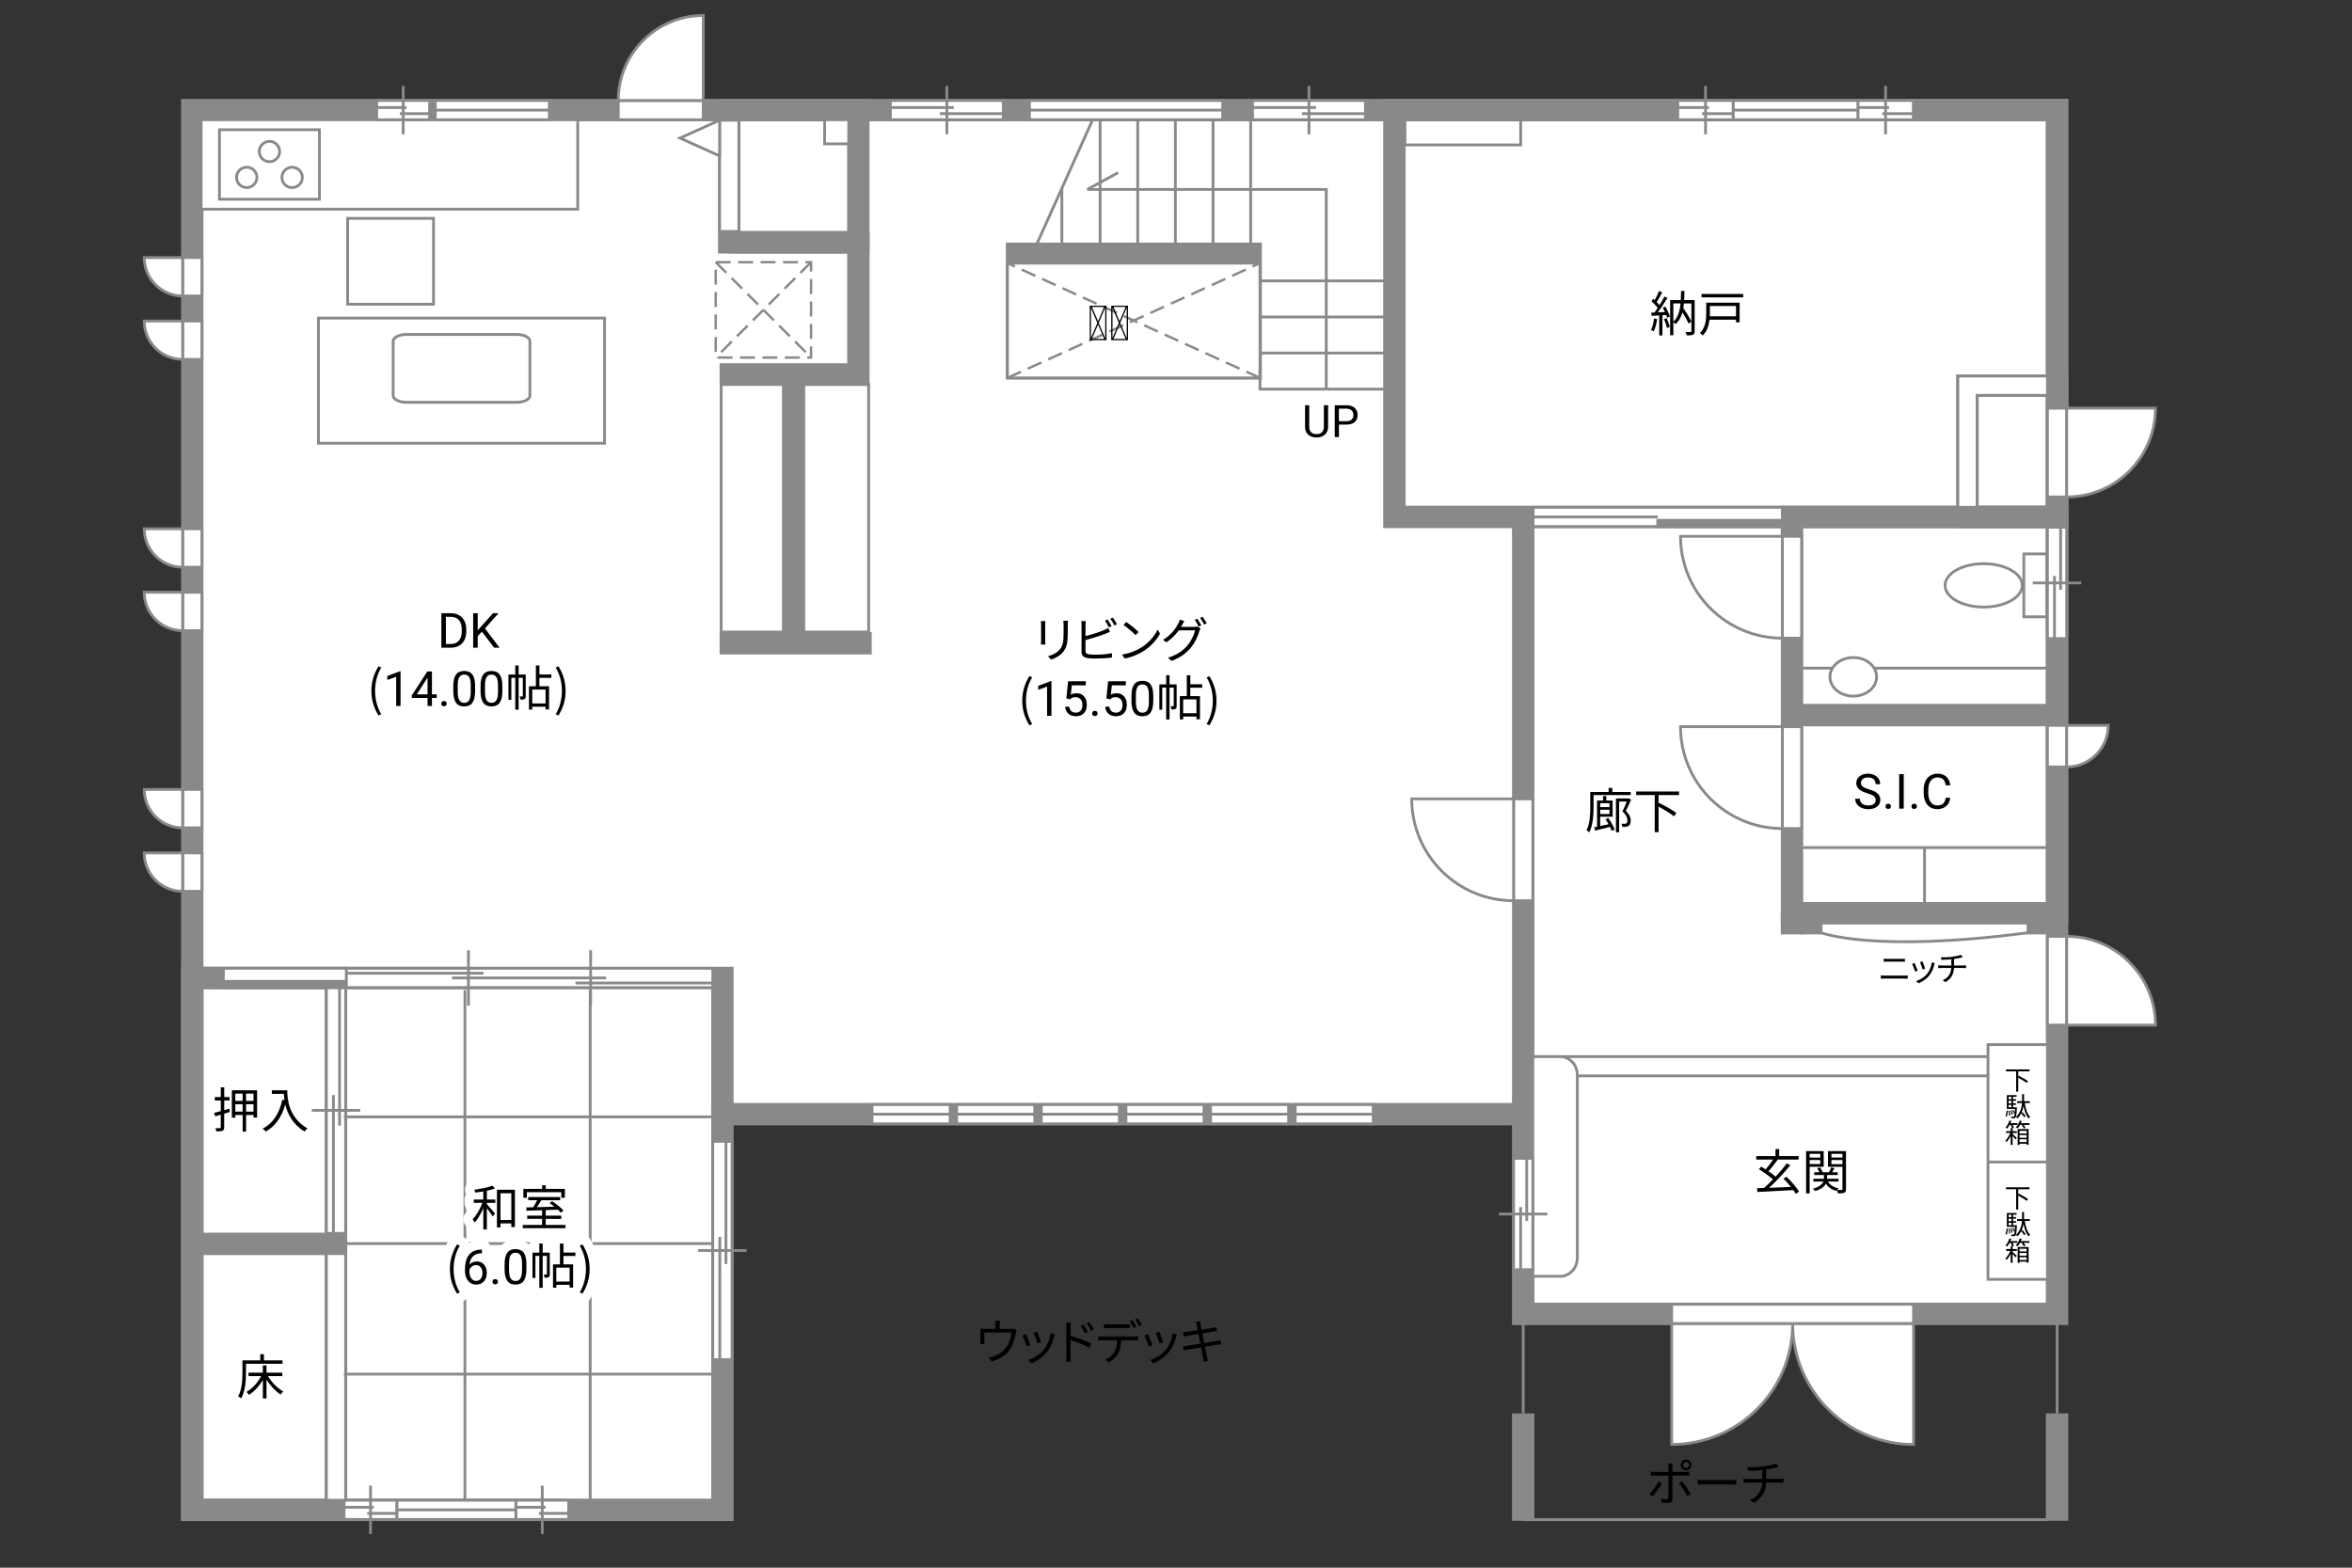 <?xml version="1.0" encoding="UTF-8"?><svg id="Campus" xmlns="http://www.w3.org/2000/svg" viewBox="0 0 630 420"><rect x="0" y="0" width="630" height="420" fill="#333333" stroke="none"/><defs><style>.cls-1,.cls-2{stroke-dasharray:0 0 4.01 2;stroke-width:.65px;}.cls-1,.cls-2,.cls-3,.cls-4,.cls-5,.cls-6,.cls-7,.cls-8,.cls-9,.cls-10{stroke:#898989;}.cls-1,.cls-11,.cls-9,.cls-10{fill:none;}.cls-2,.cls-3,.cls-5,.cls-6,.cls-7,.cls-8{fill:#fff;}.cls-3,.cls-4,.cls-7,.cls-8,.cls-10{stroke-width:.75px;}.cls-4{fill:#898989;}.cls-5{stroke-width:.77px;}.cls-6,.cls-9{stroke-width:6px;}.cls-7{stroke-dasharray:0 0 0 .81 0 0;}.cls-11{stroke:#fff;stroke-linejoin:round;stroke-width:5px;}.cls-8{opacity:0;}</style></defs><polygon class="cls-6" points="51.5 29.5 51.5 404.5 193.5 404.5 193.5 298.5 408 298.5 408 352 551 352 551 29.5 51.5 29.5"/><g><rect class="cls-3" x="542.1" y="148.4" width="6.17" height="16.85"/><path class="cls-3" d="M531.34,151.02c5.71,0,10.34,2.6,10.34,5.81s-4.63,5.81-10.34,5.81-10.34-2.6-10.34-5.81,4.63-5.81,10.34-5.81Z"/></g><line class="cls-9" x1="408" y1="378.67" x2="408" y2="407.43"/><line class="cls-9" x1="551" y1="378.67" x2="551" y2="407.43"/><line class="cls-9" x1="480" y1="244.67" x2="480" y2="250.33"/><line class="cls-9" x1="485.16" y1="244.67" x2="485.16" y2="250.33"/><line class="cls-9" x1="545.84" y1="244.67" x2="545.84" y2="250.33"/><rect class="cls-3" x="376.33" y="32.08" width="31" height="6.75"/><rect class="cls-3" x="193.17" y="103" width="16.67" height="66.33"/><rect class="cls-5" x="215.21" y="103" width="17.46" height="66.33"/><g><rect class="cls-2" x="191.71" y="70.25" width="25.54" height="25.54"/><line class="cls-2" x1="217.25" y1="70.25" x2="191.71" y2="95.79"/><line class="cls-2" x1="191.71" y1="70.25" x2="217.25" y2="95.79"/></g><rect class="cls-9" x="373.5" y="29.5" width="177.5" height="109"/><rect class="cls-9" x="480" y="138.5" width="71" height="106.17"/><rect class="cls-9" x="527" y="103.33" width="24" height="35.17"/><rect class="cls-9" x="51.5" y="262" width="38.5" height="142.5"/><line class="cls-9" x1="51.5" y1="333.25" x2="90" y2="333.25"/><line class="cls-9" x1="408" y1="298.5" x2="408" y2="138.5"/><line class="cls-9" x1="212.62" y1="100.33" x2="212.62" y2="172.33"/><line class="cls-9" x1="192.75" y1="172.33" x2="233.5" y2="172.33"/><rect class="cls-9" x="272.42" y="68" width="62.58" height="30.67"/><rect class="cls-9" x="195.33" y="29.5" width="34.58" height="35.42"/><polyline class="cls-9" points="192.75 100.33 229.92 100.33 229.92 64.92 195.33 64.92"/><polyline class="cls-9" points="193.5 298.5 193.5 262 51.5 262"/><line class="cls-9" x1="551" y1="191.58" x2="480" y2="191.58"/><g><rect class="cls-3" x="87.42" y="264.5" width="5.16" height="65.94"/><line class="cls-3" x1="83.51" y1="297.47" x2="96.48" y2="297.47"/><line class="cls-3" x1="89.31" y1="293.39" x2="89.31" y2="330.44"/><line class="cls-3" x1="90.95" y1="264.5" x2="90.95" y2="301.56"/><rect class="cls-8" x="87.42" y="269.42" width="5.16" height="56.11"/></g><g><rect class="cls-3" x="92.16" y="401.92" width="14.17" height="5.16"/><line class="cls-3" x1="99.25" y1="398.01" x2="99.25" y2="410.98"/><line class="cls-3" x1="100.13" y1="403.81" x2="92.16" y2="403.81"/><line class="cls-3" x1="106.34" y1="405.45" x2="98.37" y2="405.45"/><rect class="cls-8" x="93.22" y="401.92" width="12.06" height="5.16"/></g><g><rect class="cls-3" x="138.16" y="401.92" width="14.17" height="5.16"/><line class="cls-3" x1="145.25" y1="398.01" x2="145.25" y2="410.98"/><line class="cls-3" x1="146.13" y1="403.81" x2="138.16" y2="403.81"/><line class="cls-3" x1="152.34" y1="405.45" x2="144.37" y2="405.45"/><rect class="cls-8" x="139.22" y="401.92" width="12.06" height="5.16"/></g><g><g><rect class="cls-3" x="59.83" y="259.42" width="65.65" height="5.16"/><rect class="cls-4" x="59.83" y="262.91" width="32.83" height="1.67"/><line class="cls-7" x1="59.83" y1="261.17" x2="92.66" y2="261.17"/><line class="cls-3" x1="92.66" y1="262" x2="125.48" y2="262"/><rect class="cls-8" x="92.66" y="259.42" width="32.82" height="5.16"/><rect class="cls-8" x="59.83" y="259.42" width="65.65" height="5.16"/></g><g><g><rect class="cls-3" x="92.77" y="259.42" width="98.15" height="5.16"/><line class="cls-3" x1="154.15" y1="263.36" x2="190.92" y2="263.36"/><line class="cls-3" x1="92.77" y1="260.74" x2="129.54" y2="260.74"/><line class="cls-3" x1="121.09" y1="262" x2="162.34" y2="262"/><rect class="cls-8" x="92.77" y="259.42" width="98.15" height="5.16"/></g><g><line class="cls-3" x1="158.2" y1="269.42" x2="158.2" y2="254.58"/><line class="cls-3" x1="125.48" y1="269.42" x2="125.48" y2="254.58"/></g></g></g><rect class="cls-3" x="53.87" y="32.08" width="100.88" height="23.96"/><rect class="cls-3" x="85.3" y="85.21" width="76.63" height="33.54"/><path class="cls-3" d="M141.94,106c0,.99-1.61,1.78-3.59,1.78h-29.44c-1.98,0-3.6-.79-3.6-1.78v-14.61c0-.99,1.62-1.79,3.6-1.79h29.44c1.98,0,3.59,.8,3.59,1.79v14.61Z"/><g><rect class="cls-3" x="58.78" y="34.76" width="26.79" height="18.61"/><g><g><path class="cls-3" d="M75.52,47.53c0-1.51,1.22-2.73,2.73-2.73s2.74,1.22,2.74,2.73-1.22,2.73-2.74,2.73-2.73-1.22-2.73-2.73Z"/><path class="cls-3" d="M63.36,47.53c0-1.51,1.23-2.73,2.73-2.73s2.73,1.22,2.73,2.73-1.22,2.73-2.73,2.73-2.73-1.22-2.73-2.73Z"/></g><path class="cls-3" d="M69.45,40.59c0-1.5,1.23-2.72,2.73-2.72s2.73,1.22,2.73,2.72-1.23,2.73-2.73,2.73-2.73-1.22-2.73-2.73Z"/></g></g><g><rect class="cls-3" x="405.42" y="214.03" width="5.16" height="27.28"/><path class="cls-3" d="M405.42,241.31v-27.28h-27.28c0,15.06,12.21,27.28,27.28,27.28Z"/></g><g><rect class="cls-3" x="477.42" y="194.69" width="5.16" height="27.28"/><path class="cls-3" d="M477.42,221.97v-27.28h-27.28c0,15.06,12.21,27.28,27.28,27.28Z"/></g><g><rect class="cls-3" x="477.42" y="143.69" width="5.16" height="27.28"/><path class="cls-3" d="M477.42,170.97v-27.28h-27.28c0,15.06,12.21,27.28,27.28,27.28Z"/></g><g><rect class="cls-3" x="548.42" y="109.36" width="5.16" height="23.78"/><path class="cls-3" d="M553.58,133.14v-23.78h23.78c0,13.13-10.65,23.78-23.78,23.78Z"/></g><g><rect class="cls-3" x="548.42" y="250.86" width="5.16" height="23.78"/><path class="cls-3" d="M553.58,250.86v23.78h23.78c0-13.13-10.65-23.78-23.78-23.78Z"/></g><g><rect class="cls-3" x="548.42" y="194.33" width="5.16" height="11.14"/><path class="cls-3" d="M553.58,205.47v-11.14h11.14c0,6.15-4.99,11.14-11.14,11.14Z"/></g><polygon class="cls-3" points="548.42 100.75 524.42 100.75 524.42 135.91 529.58 135.91 529.58 105.91 548.42 105.91 548.42 100.75"/><g><rect class="cls-3" x="48.92" y="228.5" width="5.16" height="10.29"/><path class="cls-3" d="M48.92,238.79v-10.29h-10.29c0,5.68,4.61,10.29,10.29,10.29Z"/></g><g><rect class="cls-3" x="48.92" y="211.5" width="5.16" height="10.29"/><path class="cls-3" d="M48.92,221.79v-10.29h-10.29c0,5.68,4.61,10.29,10.29,10.29Z"/></g><g><rect class="cls-3" x="48.92" y="158.67" width="5.16" height="10.29"/><path class="cls-3" d="M48.92,168.96v-10.29h-10.29c0,5.68,4.61,10.29,10.29,10.29Z"/></g><g><rect class="cls-3" x="48.92" y="141.67" width="5.16" height="10.29"/><path class="cls-3" d="M48.92,151.96v-10.29h-10.29c0,5.68,4.61,10.29,10.29,10.29Z"/></g><g><rect class="cls-3" x="48.92" y="86" width="5.16" height="10.29"/><path class="cls-3" d="M48.92,96.29v-10.29h-10.29c0,5.68,4.61,10.29,10.29,10.29Z"/></g><g><rect class="cls-3" x="48.92" y="69" width="5.16" height="10.29"/><path class="cls-3" d="M48.92,79.29v-10.29h-10.29c0,5.68,4.61,10.29,10.29,10.29Z"/></g><g><rect class="cls-3" x="165.6" y="26.92" width="22.77" height="5.16"/><path class="cls-3" d="M165.6,26.92h22.77V4.15c-12.57,0-22.77,10.2-22.77,22.77Z"/></g><rect class="cls-3" x="87.42" y="335.86" width="5.16" height="66.06"/><g><g><path class="cls-3" d="M480.17,354.58h32.39v32.4c-17.89,0-32.39-14.51-32.39-32.4Z"/><path class="cls-3" d="M480.17,354.58h-32.4v32.4c17.89,0,32.4-14.51,32.4-32.4Z"/></g><rect class="cls-3" x="447.77" y="349.42" width="64.79" height="5.16"/></g><rect class="cls-3" x="410.58" y="283.08" width="137.84" height="5.16"/><g><rect class="cls-3" x="106.34" y="401.92" width="31.83" height="5.16"/><line class="cls-10" x1="106.34" y1="404.5" x2="138.16" y2="404.5"/></g><g><rect class="cls-3" x="449.41" y="26.92" width="14.86" height="5.16"/><line class="cls-3" x1="456.84" y1="23.01" x2="456.84" y2="35.98"/><line class="cls-3" x1="457.76" y1="28.81" x2="449.41" y2="28.81"/><line class="cls-3" x1="464.27" y1="30.45" x2="455.92" y2="30.45"/><rect class="cls-8" x="450.52" y="26.92" width="12.64" height="5.16"/></g><g><rect class="cls-3" x="100.91" y="26.92" width="14.17" height="5.16"/><line class="cls-3" x1="108" y1="23.01" x2="108" y2="35.98"/><line class="cls-3" x1="108.88" y1="28.81" x2="100.91" y2="28.81"/><line class="cls-3" x1="115.09" y1="30.45" x2="107.12" y2="30.45"/><rect class="cls-8" x="101.97" y="26.92" width="12.06" height="5.16"/></g><g><rect class="cls-3" x="238.5" y="26.92" width="30.24" height="5.16"/><line class="cls-3" x1="253.62" y1="23.01" x2="253.62" y2="35.98"/><line class="cls-3" x1="255.5" y1="28.81" x2="238.5" y2="28.81"/><line class="cls-3" x1="268.74" y1="30.45" x2="251.75" y2="30.45"/><rect class="cls-8" x="240.75" y="26.92" width="25.73" height="5.16"/></g><g><rect class="cls-3" x="335.5" y="26.92" width="30.24" height="5.16"/><line class="cls-3" x1="350.62" y1="23.01" x2="350.62" y2="35.98"/><line class="cls-3" x1="352.5" y1="28.81" x2="335.5" y2="28.81"/><line class="cls-3" x1="365.74" y1="30.45" x2="348.75" y2="30.45"/><rect class="cls-8" x="337.75" y="26.92" width="25.73" height="5.16"/></g><g><rect class="cls-3" x="497.64" y="26.92" width="14.86" height="5.16"/><line class="cls-3" x1="505.07" y1="23.01" x2="505.07" y2="35.98"/><line class="cls-3" x1="505.99" y1="28.81" x2="497.64" y2="28.81"/><line class="cls-3" x1="512.5" y1="30.45" x2="504.15" y2="30.45"/><rect class="cls-8" x="498.75" y="26.92" width="12.64" height="5.16"/></g><g><rect class="cls-3" x="464.27" y="26.92" width="33.37" height="5.16"/><line class="cls-10" x1="464.27" y1="29.5" x2="497.64" y2="29.5"/></g><g><rect class="cls-3" x="116.59" y="26.92" width="30.54" height="5.16"/><line class="cls-10" x1="116.59" y1="29.5" x2="147.12" y2="29.5"/></g><g><rect class="cls-3" x="275.75" y="26.92" width="51.75" height="5.16"/><line class="cls-10" x1="275.75" y1="29.5" x2="327.5" y2="29.5"/></g><g><rect class="cls-3" x="233.59" y="295.92" width="20.91" height="5.16"/><line class="cls-10" x1="233.59" y1="298.5" x2="254.5" y2="298.5"/></g><g><rect class="cls-3" x="256.25" y="295.92" width="20.91" height="5.16"/><line class="cls-10" x1="256.25" y1="298.5" x2="277.17" y2="298.5"/></g><g><rect class="cls-3" x="278.92" y="295.92" width="20.91" height="5.16"/><line class="cls-10" x1="278.92" y1="298.5" x2="299.83" y2="298.5"/></g><g><rect class="cls-3" x="301.59" y="295.92" width="20.91" height="5.16"/><line class="cls-10" x1="301.59" y1="298.5" x2="322.5" y2="298.5"/></g><g><rect class="cls-3" x="324.25" y="295.92" width="20.91" height="5.16"/><line class="cls-10" x1="324.25" y1="298.5" x2="345.16" y2="298.5"/></g><g><rect class="cls-3" x="346.92" y="295.92" width="20.91" height="5.16"/><line class="cls-10" x1="346.92" y1="298.5" x2="367.83" y2="298.5"/></g><rect class="cls-3" x="93.12" y="58.5" width="23" height="23"/><g><rect class="cls-3" x="192.75" y="32.2" width="5.16" height="29.8"/><polygon class="cls-3" points="192.75 32.2 182.14 36.99 192.75 41.77 192.75 32.2"/></g><rect class="cls-3" x="220.88" y="32.08" width="6.46" height="6.46"/><line class="cls-10" x1="277.67" y1="65.5" x2="292.67" y2="32.08"/><line class="cls-10" x1="294.67" y1="32.08" x2="294.67" y2="65.83"/><line class="cls-10" x1="304.75" y1="32.08" x2="304.75" y2="65.83"/><line class="cls-10" x1="314.83" y1="32.08" x2="314.83" y2="65.83"/><line class="cls-10" x1="324.92" y1="32.08" x2="324.92" y2="65.83"/><line class="cls-10" x1="335" y1="32.08" x2="335" y2="65.83"/><line class="cls-10" x1="284.43" y1="50.43" x2="284.43" y2="65.5"/><rect class="cls-3" x="269.84" y="70.5" width="67.66" height="30.75"/><line class="cls-1" x1="269.84" y1="101.25" x2="337.5" y2="70.5"/><line class="cls-1" x1="337.5" y1="101.25" x2="269.84" y2="70.5"/><line class="cls-10" x1="337.5" y1="75.25" x2="370.88" y2="75.25"/><line class="cls-10" x1="337.5" y1="84.92" x2="370.88" y2="84.92"/><line class="cls-10" x1="337.5" y1="94.58" x2="370.88" y2="94.58"/><polyline class="cls-10" points="370.88 104.25 337.5 104.25 337.5 99"/><polyline class="cls-10" points="355.25 104.25 355.25 50.75 291.25 50.75 299.5 46.25"/><line class="cls-10" x1="548.17" y1="179" x2="482" y2="179"/><ellipse class="cls-3" cx="496.42" cy="181.33" rx="6.25" ry="5.17"/><g><rect class="cls-3" x="410.66" y="135.91" width="66.76" height="5.16"/><rect class="cls-4" x="444.04" y="139.4" width="33.38" height="1.67"/><line class="cls-7" x1="477.42" y1="137.66" x2="444.04" y2="137.66"/><line class="cls-3" x1="444.04" y1="138.5" x2="410.66" y2="138.5"/><rect class="cls-8" x="410.66" y="135.91" width="33.38" height="5.16"/><rect class="cls-8" x="410.66" y="135.91" width="66.76" height="5.16"/></g><line class="cls-10" x1="515.5" y1="227.08" x2="515.5" y2="242.17"/><line class="cls-10" x1="548.42" y1="227.08" x2="482.58" y2="227.08"/><path class="cls-10" d="M487.67,249.83s13.89,5.56,55.74,.03"/><path class="cls-3" d="M410.58,341.93h7.92s4-.58,4-5.16v-48.52c0-4.58-4-5.16-4-5.16h-7.92v58.85Z"/><g><rect class="cls-3" x="405.42" y="310.33" width="5.16" height="29.83"/><line class="cls-3" x1="401.51" y1="325.25" x2="414.48" y2="325.25"/><line class="cls-3" x1="407.31" y1="323.4" x2="407.31" y2="340.17"/><line class="cls-3" x1="408.95" y1="310.33" x2="408.95" y2="327.1"/><rect class="cls-8" x="405.42" y="312.56" width="5.16" height="25.38"/></g><g><rect class="cls-3" x="548.42" y="141.25" width="5.16" height="29.83"/><line class="cls-3" x1="544.51" y1="156.17" x2="557.48" y2="156.17"/><line class="cls-3" x1="550.31" y1="154.32" x2="550.31" y2="171.08"/><line class="cls-3" x1="551.95" y1="141.25" x2="551.95" y2="158.02"/><rect class="cls-8" x="548.42" y="143.48" width="5.16" height="25.38"/></g><g><line class="cls-10" x1="124.53" y1="265.27" x2="124.53" y2="402.09"/><line class="cls-10" x1="158.09" y1="265.27" x2="158.09" y2="402.09"/><line class="cls-10" x1="191.49" y1="333.17" x2="92.11" y2="333.17"/><line class="cls-10" x1="191.49" y1="299.22" x2="92.11" y2="299.22"/><line class="cls-10" x1="191.49" y1="368.14" x2="92.11" y2="368.14"/></g><g><path d="M355.74,108.57v5.8c0,.8-.26,1.46-.76,1.97s-1.18,.8-2.04,.86h-.3c-.93,.01-1.68-.24-2.23-.74s-.84-1.2-.84-2.08v-5.81h1.11v5.78c0,.62,.17,1.1,.51,1.44s.82,.51,1.45,.51,1.12-.17,1.46-.51,.51-.82,.51-1.44v-5.78h1.13Z"/><path d="M358.64,113.76v3.34h-1.12v-8.53h3.15c.93,0,1.67,.24,2.19,.71s.79,1.11,.79,1.89c0,.83-.26,1.47-.78,1.91s-1.26,.67-2.22,.67h-2.01Zm0-.92h2.02c.6,0,1.06-.14,1.38-.43,.32-.28,.48-.69,.48-1.23s-.16-.92-.48-1.22-.76-.46-1.32-.48h-2.09v3.35Z"/></g><g><path d="M61.56,297.91c-.51,.16-1.01,.31-1.51,.46v3.64c0,.52-.12,.77-.44,.92-.33,.16-.82,.18-1.64,.18-.04-.25-.17-.64-.29-.87,.55,.01,1.05,0,1.2,0,.18-.01,.25-.06,.25-.23v-3.37l-1.48,.44-.27-.94c.49-.12,1.09-.29,1.76-.47v-2.85h-1.6v-.91h1.6v-2.6h.92v2.6h1.42v.91h-1.42v2.6c.46-.13,.92-.26,1.38-.4l.13,.88Zm7.31-5.81v7.31h-.96v-.69h-1.99v4.46h-.92v-4.46h-1.96v.73h-.94v-7.35h6.77Zm-5.84,.9v1.94h1.96v-1.94h-1.96Zm1.96,4.82v-1.99h-1.96v1.99h1.96Zm2.91-4.82h-1.99v1.94h1.99v-1.94Zm0,4.82v-1.99h-1.99v1.99h1.99Z"/><path d="M76.95,292.1c0,2.3,.3,7.2,5.4,10.23-.22,.16-.61,.57-.78,.81-3.2-1.94-4.58-4.78-5.16-7.24-.96,3.37-2.6,5.73-5.19,7.25-.18-.2-.61-.6-.87-.77,2.87-1.5,4.47-4.11,5.27-7.75l.57,.09c-.09-.6-.14-1.17-.17-1.66h-3.2v-.96h4.13Z"/></g><path d="M65.89,365.38v2.43c0,1.98-.18,4.89-1.29,6.85-.17-.17-.58-.44-.82-.55,1.05-1.86,1.16-4.46,1.16-6.31v-3.35h4.77v-1.66h.99v1.66h4.97v.92h-9.78Zm5.89,3.29c.96,1.66,2.59,3.3,4.1,4.13-.23,.2-.56,.55-.71,.82-1.34-.87-2.76-2.37-3.78-3.98v5.01h-.98v-4.97c-.96,1.66-2.34,3.15-3.71,4.02-.16-.25-.47-.6-.69-.78,1.52-.86,3.06-2.52,3.95-4.25h-3.39v-.92h3.83v-1.95h.98v1.95h4.24v.92h-3.84Z"/><g><path d="M481,319.81c-.17-.29-.38-.62-.64-.97-3.5,.2-7.19,.38-9.63,.51l-.1-1.01c.56-.01,1.2-.04,1.88-.07,.74-.65,1.57-1.44,2.39-2.29-.96-.87-2.52-1.98-3.77-2.74l.6-.69c.38,.22,.79,.47,1.21,.73,.68-.75,1.44-1.77,1.98-2.61h-4.49v-.95h5.15v-1.88h.99v1.88h5.2v.95h-5.79l.16,.07c-.73,1.03-1.66,2.21-2.47,3.04,.73,.49,1.43,1,1.94,1.46,1.12-1.2,2.18-2.46,2.99-3.56l.95,.49c-1.62,2-3.83,4.36-5.71,6.07,1.79-.08,3.85-.17,5.86-.26-.62-.78-1.34-1.57-2-2.22l.83-.49c1.3,1.22,2.7,2.89,3.37,3.99l-.9,.57Z"/><path d="M484.73,312.58v7.14h-.95v-11.32h4.71v4.19h-3.76Zm0-3.46v1h2.85v-1h-2.85Zm2.85,2.74v-1.08h-2.85v1.08h2.85Zm6.88,6.7c0,.52-.1,.81-.46,.98-.32,.16-.88,.17-1.7,.17-.03-.23-.14-.61-.26-.86-.05,.08-.1,.16-.13,.22-1.27-.34-2.22-1.01-2.82-1.95-.38,.73-1.2,1.46-2.92,1.99-.12-.18-.38-.48-.57-.65,1.83-.51,2.55-1.25,2.81-1.92h-2.69v-.74h2.83v-1.01h-2.61v-.73h1.39c-.13-.34-.35-.75-.58-1.05l.75-.25c.31,.4,.61,.94,.7,1.3h1.69c.22-.4,.49-.94,.62-1.33l.87,.29c-.22,.35-.46,.73-.66,1.04h1.53v.73h-2.85v1.01h3.07v.74h-2.86c.55,.92,1.52,1.56,2.85,1.82-.12,.1-.26,.27-.38,.43,.55,.03,1.05,.03,1.21,.01,.17,0,.22-.07,.22-.25v-5.95h-3.87v-4.2h4.82v10.17Zm-3.9-9.44v1h2.95v-1h-2.95Zm2.95,2.77v-1.11h-2.95v1.11h2.95Z"/></g><g><path d="M267.77,354.81v1.21h2.91c.48,0,.73-.04,.9-.1l.7,.44c-.06,.2-.14,.53-.19,.78-.17,1.04-.55,2.67-1.27,3.91-.97,1.7-2.77,3.03-5.15,3.68l-.85-.98c.44-.06,.94-.21,1.35-.36,1.3-.42,2.73-1.39,3.52-2.61,.7-1.11,1.12-2.68,1.23-3.8h-7.27v2.33c0,.23,.01,.57,.05,.78h-1.13c.03-.23,.04-.58,.04-.83v-2.29c0-.27,0-.71-.04-1,.38,.04,.75,.05,1.21,.05h2.87v-1.21c0-.27-.01-.57-.06-.97h1.25c-.06,.4-.08,.7-.08,.97Z"/><path d="M275.99,360.35l-.99,.36c-.19-.68-.9-2.47-1.16-2.92l.96-.38c.26,.56,.94,2.26,1.18,2.94Zm6.34-2.21c-.35,1.43-.91,2.82-1.85,3.99-1.2,1.53-2.78,2.54-4.24,3.09l-.86-.87c1.51-.44,3.16-1.43,4.23-2.77,.92-1.13,1.6-2.78,1.79-4.45l1.12,.35c-.09,.27-.14,.48-.19,.65Zm-3.48,1.43l-.96,.34c-.14-.58-.74-2.24-1.01-2.82l.95-.33c.22,.52,.86,2.24,1.03,2.81Z"/><path d="M285.64,355.71c0-.36-.03-.95-.1-1.35h1.29c-.05,.4-.09,.96-.09,1.35v2.12c1.72,.53,4.17,1.46,5.55,2.14l-.46,1.11c-1.4-.77-3.65-1.62-5.1-2.08v4.28c0,.42,.04,1.12,.08,1.53h-1.25c.05-.42,.08-1.05,.08-1.53v-7.57Zm5.75,1.14l-.74,.34c-.33-.68-.73-1.39-1.16-1.98l.72-.33c.32,.48,.88,1.35,1.18,1.96Zm1.61-.69l-.73,.36c-.35-.69-.77-1.38-1.21-1.95l.71-.34c.34,.46,.91,1.33,1.22,1.92Z"/><path d="M295.32,358.08h8.52c.27,0,.7-.01,1.01-.07v1.08c-.29-.01-.7-.03-1.01-.03h-3.54c-.04,1.4-.25,2.59-.77,3.56-.47,.86-1.46,1.79-2.56,2.37l-.96-.71c1.01-.42,1.95-1.17,2.46-1.99,.57-.9,.71-1.99,.75-3.22h-3.9c-.39,0-.77,0-1.12,.03v-1.08c.35,.04,.71,.07,1.12,.07Zm1.6-3.25h4.5c.38,0,.83-.03,1.21-.08v1.08c-.38-.03-.83-.04-1.21-.04h-4.49c-.43,0-.86,.01-1.2,.04v-1.08c.38,.04,.77,.08,1.18,.08Zm7.45,.65l-.7,.31c-.26-.53-.7-1.31-1.05-1.81l.69-.29c.33,.46,.81,1.25,1.07,1.78Zm1.46-.53l-.7,.31c-.29-.57-.7-1.3-1.08-1.79l.69-.29c.34,.47,.85,1.29,1.09,1.77Z"/><path d="M308.68,360.35l-.99,.36c-.19-.68-.9-2.47-1.16-2.92l.96-.38c.26,.56,.94,2.26,1.18,2.94Zm6.34-2.21c-.35,1.43-.91,2.82-1.85,3.99-1.2,1.53-2.78,2.54-4.24,3.09l-.86-.87c1.51-.44,3.16-1.43,4.23-2.77,.92-1.13,1.6-2.78,1.79-4.45l1.12,.35c-.09,.27-.14,.48-.2,.65Zm-3.48,1.43l-.96,.34c-.14-.58-.74-2.24-1.01-2.82l.95-.33c.22,.52,.86,2.24,1.03,2.81Z"/><path d="M320.3,354.17l1.17-.21c.01,.25,.08,.61,.12,.9,.03,.14,.12,.68,.27,1.4,1.26-.21,2.46-.4,3-.51,.38-.07,.7-.16,.92-.22l.22,1.09c-.2,.03-.6,.08-.94,.13-.6,.09-1.78,.29-3.03,.48,.17,.81,.35,1.73,.52,2.6,1.31-.21,2.55-.43,3.2-.55,.51-.09,.87-.17,1.16-.25l.21,1.09c-.27,.03-.69,.09-1.17,.17-.71,.12-1.92,.31-3.2,.51,.26,1.27,.47,2.31,.53,2.61,.09,.38,.2,.82,.31,1.18l-1.18,.22c-.06-.44-.1-.83-.19-1.22-.05-.29-.26-1.34-.51-2.63-1.47,.25-2.86,.48-3.5,.6-.51,.09-.87,.16-1.14,.23l-.23-1.13c.3-.01,.81-.06,1.14-.12,.65-.09,2.07-.31,3.55-.55-.18-.88-.36-1.81-.52-2.61-1.24,.19-2.37,.38-2.86,.47-.36,.06-.66,.13-1.05,.22l-.22-1.17c.33-.01,.66-.04,1.08-.09,.51-.05,1.64-.22,2.86-.42-.14-.7-.23-1.21-.27-1.37-.06-.34-.16-.62-.25-.88Z"/></g><g><path d="M442.68,400.88l-.9-.6c.86-.81,1.98-2.35,2.48-3.41l.91,.44c-.55,1.12-1.77,2.77-2.5,3.56Zm5.28-7.88v1.33h3.43c.31,0,.74-.03,1.07-.06v1.08c-.35-.03-.74-.03-1.05-.03h-3.45v6.29c0,.69-.34,1.04-1.12,1.04-.55,0-1.33-.04-1.85-.09l-.09-1.04c.56,.1,1.16,.16,1.5,.16s.51-.16,.51-.49v-5.86h-3.61c-.39,0-.75,.01-1.11,.04v-1.09c.36,.04,.69,.06,1.11,.06h3.61v-1.34c0-.29-.04-.73-.09-.92h1.22c-.04,.18-.08,.65-.08,.94Zm4.9,7.28l-.96,.53c-.51-1.01-1.48-2.64-2.17-3.46l.88-.47c.69,.83,1.73,2.46,2.25,3.39Zm-1.24-9.23c.79,0,1.43,.65,1.43,1.43s-.64,1.42-1.43,1.42-1.42-.62-1.42-1.42,.64-1.43,1.42-1.43Zm0,2.26c.47,0,.85-.36,.85-.83s-.38-.83-.85-.83-.82,.38-.82,.83,.36,.83,.82,.83Z"/><path d="M456.55,396.53h7.12c.65,0,1.12-.04,1.4-.06v1.27c-.26-.01-.81-.06-1.39-.06h-7.14c-.72,0-1.4,.03-1.81,.06v-1.27c.39,.03,1.08,.06,1.81,.06Z"/><path d="M472.39,392.86c1.18-.17,2.72-.48,3.35-.75l.69,.9c-.29,.08-.55,.14-.73,.19-.65,.17-1.65,.36-2.59,.51v2.5h3.59c.29,0,.75-.03,1.03-.05v1.08c-.29-.03-.68-.05-1-.05h-3.63c-.14,2.43-1.09,4.15-3.33,5.45l-1.03-.71c2.05-.95,3.13-2.41,3.29-4.73h-3.86c-.42,0-.86,.03-1.17,.05v-1.08c.3,.03,.75,.05,1.14,.05h3.91v-2.37c-1.31,.13-2.78,.17-3.78,.18l-.26-.96c.99,.04,2.96-.01,4.37-.2Z"/></g><g><path d="M500.21,212.53c-1.04-.3-1.81-.67-2.28-1.11-.48-.44-.71-.98-.71-1.62,0-.73,.29-1.33,.87-1.81,.58-.48,1.34-.71,2.27-.71,.63,0,1.2,.12,1.7,.37s.88,.58,1.16,1.02c.27,.43,.41,.9,.41,1.42h-1.22c0-.56-.18-1-.53-1.32s-.86-.48-1.5-.48c-.6,0-1.07,.13-1.41,.4-.34,.27-.5,.63-.5,1.1,0,.38,.16,.7,.48,.96s.86,.5,1.63,.72c.77,.22,1.37,.45,1.8,.71,.43,.26,.76,.56,.96,.91,.21,.35,.31,.76,.31,1.23,0,.75-.29,1.35-.88,1.8-.58,.45-1.36,.68-2.34,.68-.63,0-1.23-.12-1.78-.37-.55-.24-.97-.58-1.27-1-.3-.42-.45-.9-.45-1.44h1.23c0,.56,.21,1,.62,1.32,.41,.32,.96,.49,1.65,.49,.64,0,1.14-.13,1.48-.39,.34-.26,.51-.62,.51-1.07s-.16-.8-.48-1.05c-.32-.25-.89-.49-1.73-.73Z"/><path d="M505.04,216.03c0-.2,.06-.37,.18-.51,.12-.14,.3-.2,.54-.2s.42,.07,.55,.2c.12,.13,.19,.3,.19,.51s-.06,.36-.19,.49-.31,.2-.55,.2-.42-.07-.54-.2c-.12-.13-.18-.29-.18-.49Z"/><path d="M509.93,216.64h-1.22v-9.24h1.22v9.24Z"/><path d="M512,216.03c0-.2,.06-.37,.18-.51,.12-.14,.3-.2,.54-.2s.42,.07,.55,.2c.12,.13,.19,.3,.19,.51s-.06,.36-.19,.49-.31,.2-.55,.2-.42-.07-.54-.2c-.12-.13-.18-.29-.18-.49Z"/><path d="M522.38,213.71c-.11,.98-.47,1.73-1.08,2.26s-1.42,.8-2.42,.8c-1.09,0-1.97-.39-2.62-1.17-.66-.78-.99-1.83-.99-3.14v-.89c0-.86,.15-1.61,.46-2.27s.74-1.15,1.3-1.5c.56-.35,1.21-.52,1.96-.52,.98,0,1.77,.27,2.36,.82,.59,.55,.94,1.31,1.04,2.28h-1.22c-.11-.74-.34-1.27-.69-1.6s-.85-.5-1.48-.5c-.78,0-1.39,.29-1.83,.86-.44,.58-.66,1.4-.66,2.46v.9c0,1,.21,1.8,.63,2.4,.42,.59,1,.89,1.76,.89,.68,0,1.2-.15,1.56-.46,.36-.31,.6-.84,.72-1.6h1.22Z"/></g><g><path d="M296.38,91.14h-4.49v-9.24h4.49v9.24Zm-4.15-8.63v8.02l1.7-4.01-1.7-4.01Zm1.89,3.57l1.64-3.86h-3.27l1.63,3.86Zm-1.63,4.72h3.27l-1.64-3.86-1.63,3.86Zm3.55-.2v-8.17l-1.74,4.08,1.74,4.09Z"/><path d="M302.14,91.14h-4.49v-9.24h4.49v9.24Zm-4.15-8.63v8.02l1.7-4.01-1.7-4.01Zm1.89,3.57l1.64-3.86h-3.27l1.63,3.86Zm-1.63,4.72h3.27l-1.64-3.86-1.63,3.86Zm3.55-.2v-8.17l-1.74,4.08,1.74,4.09Z"/></g><g><g><path class="cls-11" d="M130.41,321.36h2.26v.9h-2.26v.34c.49,.52,1.85,2.11,2.17,2.51l-.58,.79c-.3-.49-1.03-1.47-1.59-2.2v5.68h-.95v-5.72c-.64,1.51-1.48,2.98-2.31,3.87-.12-.26-.36-.65-.55-.88,.99-.99,2.03-2.77,2.61-4.39h-2.29v-.9h2.54v-2.16c-.73,.12-1.46,.22-2.15,.31-.05-.23-.16-.55-.27-.77,1.72-.23,3.74-.62,4.89-1.08l.65,.75c-.6,.22-1.37,.43-2.17,.6v2.34Zm7.51-2.61v10h-.96v-.98h-2.9v1.07h-.95v-10.09h4.81Zm-.96,8.09v-7.16h-2.9v7.16h2.9Z"/><path class="cls-11" d="M151.47,328.17v.87h-11.44v-.87h5.17v-1.62h-3.99v-.86h3.99v-1.46c-1.57,.05-3.03,.09-4.17,.13l-.05-.88c.53-.01,1.14-.01,1.81-.03,.38-.56,.79-1.27,1.1-1.89h-2.39v-.86h8.54v.86h-5.04c-.36,.61-.79,1.29-1.2,1.86,1.46-.04,3.09-.08,4.72-.13-.43-.35-.88-.69-1.3-.98l.69-.48c1.09,.69,2.4,1.74,3.02,2.5l-.73,.55c-.2-.23-.46-.51-.77-.79-1.08,.04-2.18,.08-3.25,.1v1.5h4.16v.86h-4.16v1.62h5.29Zm-10.36-7.27h-.92v-2.39h5.02v-.96h.97v.96h5.12v2.39h-.96v-1.5h-9.23v1.5Z"/><path class="cls-11" d="M120.51,339.98c0-2.55,.72-4.65,1.91-6.59l.74,.34c-1.13,1.86-1.66,4.04-1.66,6.25s.53,4.41,1.66,6.25l-.74,.35c-1.2-1.95-1.91-4.04-1.91-6.6Z"/><path class="cls-11" d="M129.09,334.77v1h-.22c-.91,.02-1.64,.29-2.18,.81-.54,.53-.85,1.26-.94,2.22,.49-.56,1.15-.84,1.99-.84s1.45,.28,1.93,.85,.72,1.3,.72,2.2c0,.95-.26,1.71-.78,2.29s-1.21,.86-2.08,.86-1.6-.34-2.15-1.02c-.55-.68-.83-1.55-.83-2.62v-.45c0-1.7,.36-3,1.09-3.9s1.81-1.36,3.24-1.38h.21Zm-1.54,4.16c-.4,0-.77,.12-1.11,.36-.34,.24-.57,.54-.71,.91v.43c0,.76,.17,1.38,.51,1.84s.77,.7,1.28,.7,.94-.19,1.25-.58,.45-.9,.45-1.53-.15-1.15-.46-1.54-.71-.59-1.22-.59Z"/><path class="cls-11" d="M131.92,343.4c0-.2,.06-.37,.18-.51s.3-.2,.54-.2,.42,.07,.55,.2,.19,.3,.19,.51-.06,.36-.19,.49c-.12,.13-.31,.2-.55,.2s-.42-.07-.54-.2c-.12-.13-.18-.29-.18-.49Z"/><path class="cls-11" d="M141,340.08c0,1.38-.24,2.4-.71,3.07-.47,.67-1.2,1-2.2,1s-1.72-.33-2.19-.98c-.47-.65-.72-1.63-.74-2.93v-1.57c0-1.36,.24-2.37,.71-3.03s1.21-.99,2.21-.99,1.73,.32,2.2,.96,.71,1.62,.72,2.95v1.52Zm-1.17-1.61c0-.99-.14-1.72-.42-2.17s-.72-.68-1.33-.68-1.04,.23-1.31,.68c-.27,.45-.42,1.15-.42,2.09v1.88c0,1,.14,1.74,.43,2.21,.29,.48,.73,.71,1.32,.71s1.01-.22,1.29-.67,.43-1.16,.44-2.12v-1.92Z"/><path class="cls-11" d="M147.27,341.34c0,.39-.05,.65-.3,.81-.25,.16-.58,.18-1.08,.18-.03-.25-.13-.62-.25-.87,.35,.01,.61,.01,.71,0,.1,0,.13-.03,.13-.13v-4.86h-1.12v8.55h-.9v-8.55h-1.05v5.9h-.78v-6.77h1.83v-2.44h.9v2.44h1.9v5.75Zm3.65-4.85v2.25h2.59v6.21h-.94v-.73h-3.56v.77h-.88v-6.25h1.85v-5.58h.95v2.42h3.19v.91h-3.19Zm1.65,3.13h-3.56v3.72h3.56v-3.72Z"/><path class="cls-11" d="M155.29,346.23c1.12-1.85,1.66-4.04,1.66-6.25s-.55-4.39-1.66-6.25l.73-.34c1.21,1.94,1.92,4.04,1.92,6.59s-.71,4.65-1.92,6.6l-.73-.35Z"/></g><g><path d="M130.41,321.36h2.26v.9h-2.26v.34c.49,.52,1.85,2.11,2.17,2.51l-.58,.79c-.3-.49-1.03-1.47-1.59-2.2v5.68h-.95v-5.72c-.64,1.51-1.48,2.98-2.31,3.87-.12-.26-.36-.65-.55-.88,.99-.99,2.03-2.77,2.61-4.39h-2.29v-.9h2.54v-2.16c-.73,.12-1.46,.22-2.15,.31-.05-.23-.16-.55-.27-.77,1.72-.23,3.74-.62,4.89-1.08l.65,.75c-.6,.22-1.37,.43-2.17,.6v2.34Zm7.51-2.61v10h-.96v-.98h-2.9v1.07h-.95v-10.09h4.81Zm-.96,8.09v-7.16h-2.9v7.16h2.9Z"/><path d="M151.47,328.17v.87h-11.44v-.87h5.17v-1.62h-3.99v-.86h3.99v-1.46c-1.57,.05-3.03,.09-4.17,.13l-.05-.88c.53-.01,1.14-.01,1.81-.03,.38-.56,.79-1.27,1.1-1.89h-2.39v-.86h8.54v.86h-5.04c-.36,.61-.79,1.29-1.2,1.86,1.46-.04,3.09-.08,4.72-.13-.43-.35-.88-.69-1.3-.98l.69-.48c1.09,.69,2.4,1.74,3.02,2.5l-.73,.55c-.2-.23-.46-.51-.77-.79-1.08,.04-2.18,.08-3.25,.1v1.5h4.16v.86h-4.16v1.62h5.29Zm-10.36-7.27h-.92v-2.39h5.02v-.96h.97v.96h5.12v2.39h-.96v-1.5h-9.23v1.5Z"/><path d="M120.51,339.98c0-2.55,.72-4.65,1.91-6.59l.74,.34c-1.13,1.86-1.66,4.04-1.66,6.25s.53,4.41,1.66,6.25l-.74,.35c-1.2-1.95-1.91-4.04-1.91-6.6Z"/><path d="M129.09,334.77v1h-.22c-.91,.02-1.64,.29-2.18,.81-.54,.53-.85,1.26-.94,2.22,.49-.56,1.15-.84,1.99-.84s1.45,.28,1.93,.85,.72,1.3,.72,2.2c0,.95-.26,1.71-.78,2.29s-1.21,.86-2.08,.86-1.6-.34-2.15-1.02c-.55-.68-.83-1.55-.83-2.62v-.45c0-1.7,.36-3,1.09-3.9s1.81-1.36,3.24-1.38h.21Zm-1.54,4.16c-.4,0-.77,.12-1.11,.36-.34,.24-.57,.54-.71,.91v.43c0,.76,.17,1.38,.51,1.84s.77,.7,1.28,.7,.94-.19,1.25-.58,.45-.9,.45-1.53-.15-1.15-.46-1.54-.71-.59-1.22-.59Z"/><path d="M131.92,343.4c0-.2,.06-.37,.18-.51s.3-.2,.54-.2,.42,.07,.55,.2,.19,.3,.19,.51-.06,.36-.19,.49c-.12,.13-.31,.2-.55,.2s-.42-.07-.54-.2c-.12-.13-.18-.29-.18-.49Z"/><path d="M141,340.08c0,1.38-.24,2.4-.71,3.07-.47,.67-1.2,1-2.2,1s-1.72-.33-2.19-.98c-.47-.65-.72-1.63-.74-2.93v-1.57c0-1.36,.24-2.37,.71-3.03s1.21-.99,2.21-.99,1.73,.32,2.2,.96,.71,1.62,.72,2.95v1.52Zm-1.17-1.61c0-.99-.14-1.72-.42-2.17s-.72-.68-1.33-.68-1.04,.23-1.31,.68c-.27,.45-.42,1.15-.42,2.09v1.88c0,1,.14,1.74,.43,2.21,.29,.48,.73,.71,1.32,.71s1.01-.22,1.29-.67,.43-1.16,.44-2.12v-1.92Z"/><path d="M147.27,341.34c0,.39-.05,.65-.3,.81-.25,.16-.58,.18-1.08,.18-.03-.25-.13-.62-.25-.87,.35,.01,.61,.01,.71,0,.1,0,.13-.03,.13-.13v-4.86h-1.12v8.55h-.9v-8.55h-1.05v5.9h-.78v-6.77h1.83v-2.44h.9v2.44h1.9v5.75Zm3.65-4.85v2.25h2.59v6.21h-.94v-.73h-3.56v.77h-.88v-6.25h1.85v-5.58h.95v2.42h3.19v.91h-3.19Zm1.65,3.13h-3.56v3.72h3.56v-3.72Z"/><path d="M155.29,346.23c1.12-1.85,1.66-4.04,1.66-6.25s-.55-4.39-1.66-6.25l.73-.34c1.21,1.94,1.92,4.04,1.92,6.59s-.71,4.65-1.92,6.6l-.73-.35Z"/></g></g><g><path d="M443.88,85.49c-.18,1.22-.49,2.47-.92,3.3-.16-.12-.55-.3-.75-.36,.43-.79,.7-1.95,.84-3.09l.83,.16Zm2.18-3.33c.53,.83,1.05,1.95,1.22,2.65l-.73,.33c-.05-.22-.13-.48-.23-.75l-1.03,.06v5.41h-.86v-5.36c-.74,.04-1.44,.08-2.04,.12l-.08-.86,.86-.04c.27-.35,.57-.77,.86-1.2-.4-.57-1.08-1.3-1.68-1.83l.49-.64c.13,.1,.25,.22,.38,.34,.44-.73,.9-1.7,1.17-2.42l.84,.34c-.44,.86-.99,1.88-1.47,2.61,.29,.29,.55,.59,.75,.85,.51-.81,.97-1.64,1.31-2.33l.82,.36c-.74,1.23-1.73,2.76-2.59,3.87l1.92-.08c-.18-.4-.39-.82-.61-1.17l.68-.27Zm.36,3.08c.35,.74,.7,1.73,.83,2.37l-.74,.25c-.13-.65-.46-1.62-.79-2.38l.7-.23Zm7.5,3.5c0,.51-.1,.79-.43,.94-.35,.16-.9,.17-1.7,.17-.04-.25-.17-.66-.3-.9,.6,.03,1.16,.01,1.34,.01,.17,0,.22-.05,.22-.23v-7.44h-2c-.04,.42-.09,.82-.16,1.22,.81,1.18,1.7,2.65,2.15,3.6l-.71,.61c-.36-.81-1.03-1.99-1.69-3.04-.35,1.29-.92,2.37-1.86,3.16-.12-.17-.35-.42-.56-.56v3.54h-.86v-9.43h2.86c.05-.78,.06-1.59,.08-2.43h.91c-.01,.85-.04,1.65-.09,2.43h2.81v8.35Zm-5.71-2.57c1.26-1.09,1.74-2.82,1.94-4.88h-1.94v4.88Z"/><path d="M465.96,86.35h-.97v-.71h-7.08c-.17,1.48-.64,3.09-1.83,4.25-.14-.19-.53-.53-.75-.66,1.53-1.5,1.7-3.6,1.7-5.23v-2.91h8.94v5.27Zm.98-7.59v.91h-11.17v-.91h11.17Zm-8.94,3.22v2.03c0,.23,0,.48-.01,.73h7.01v-2.76h-6.99Z"/></g><g><path d="M426.85,213.01v3.16c0,1.98-.14,4.88-1.14,6.83-.14-.17-.53-.46-.74-.56,.92-1.82,1-4.41,1-6.27v-3.99h4.91v-1.08h.99v1.08h4.93v.83h-9.95Zm3.95,6.17c.69,.96,1.42,2.24,1.72,3.06l-.82,.36c-.1-.31-.27-.68-.47-1.07-1.4,.35-2.85,.71-3.95,1l-.25-.88c.23-.04,.48-.09,.75-.16v-7.02h1.61v-1.2h.87v1.2h1.7v4.33h-3.34v2.52c.69-.16,1.46-.34,2.24-.51-.26-.47-.55-.92-.82-1.33l.75-.31Zm-2.17-3.99v1.05h2.48v-1.05h-2.48Zm2.48,2.89v-1.14h-2.48v1.14h2.48Zm5.8-3.84c-.42,.95-.94,2.09-1.42,3.02,1.03,.99,1.31,1.82,1.31,2.56,0,.68-.17,1.17-.55,1.44-.2,.14-.44,.22-.7,.25-.3,.04-.65,.04-.99,.01-.01-.25-.1-.61-.25-.84,.33,.03,.64,.04,.86,.03,.17-.01,.33-.05,.46-.12,.21-.14,.29-.46,.29-.83-.01-.65-.29-1.44-1.33-2.38,.43-.85,.84-1.85,1.14-2.65h-2.03v8.24h-.86v-9.05h3.26l.16-.03,.64,.35Z"/><path d="M444.26,213.01v2.31l.17-.19c1.55,.74,3.59,1.91,4.62,2.69l-.68,.87c-.88-.73-2.63-1.79-4.11-2.59v6.84h-1.03v-9.93h-4.97v-.96h11.48v.96h-5.49Z"/></g><g><path d="M504.75,261.38h5.42c.27,0,.56-.02,.82-.04v.87c-.27-.03-.58-.04-.82-.04h-5.42c-.33,0-.64,.03-.95,.04v-.87c.31,.02,.62,.04,.95,.04Zm.72-4.49h3.87c.33,0,.64,0,.9-.04v.81c-.25-.02-.6-.03-.9-.03h-3.87c-.32,0-.62,.02-.9,.03v-.81c.29,.02,.6,.04,.9,.04Z"/><path d="M513.67,260.04l-.69,.25c-.14-.47-.62-1.72-.81-2.04l.67-.26c.18,.39,.65,1.58,.82,2.04Zm4.42-1.54c-.24,1-.63,1.96-1.28,2.78-.83,1.07-1.94,1.76-2.95,2.15l-.6-.61c1.05-.31,2.2-1,2.94-1.93,.64-.79,1.11-1.94,1.25-3.09l.78,.24c-.06,.19-.1,.33-.14,.45Zm-2.42,1l-.67,.24c-.1-.41-.52-1.56-.71-1.96l.66-.23c.15,.36,.6,1.56,.71,1.95Z"/><path d="M522.91,256.33c.82-.12,1.89-.33,2.33-.52l.48,.62c-.2,.05-.38,.1-.51,.14-.45,.12-1.15,.25-1.8,.35v1.74h2.5c.2,0,.52-.02,.71-.04v.75c-.2-.02-.47-.04-.7-.04h-2.52c-.1,1.69-.76,2.89-2.32,3.79l-.71-.5c1.43-.66,2.18-1.67,2.29-3.29h-2.69c-.29,0-.6,.02-.81,.04v-.75c.21,.02,.53,.04,.8,.04h2.72v-1.65c-.91,.09-1.94,.12-2.63,.13l-.18-.67c.69,.03,2.06,0,3.04-.14Z"/></g><g><path d="M118.22,173.53v-9.24h2.61c.8,0,1.52,.18,2.13,.53,.62,.36,1.1,.86,1.43,1.52s.51,1.41,.51,2.26v.59c0,.87-.17,1.64-.5,2.29s-.82,1.16-1.44,1.51-1.35,.53-2.18,.54h-2.56Zm1.22-8.25v7.25h1.28c.94,0,1.67-.29,2.19-.88s.78-1.42,.78-2.5v-.54c0-1.05-.25-1.87-.74-2.45s-1.19-.88-2.1-.89h-1.42Z"/><path d="M129.09,169.24l-1.13,1.17v3.12h-1.22v-9.24h1.22v4.57l4.11-4.57h1.47l-3.64,4.08,3.92,5.16h-1.46l-3.28-4.3Z"/><path d="M99.48,185.09c0-2.55,.72-4.65,1.91-6.59l.74,.34c-1.13,1.86-1.66,4.04-1.66,6.25s.53,4.41,1.66,6.25l-.74,.35c-1.2-1.95-1.91-4.04-1.91-6.6Z"/><path d="M107.3,189.13h-1.18v-7.83l-2.37,.87v-1.07l3.36-1.26h.18v9.29Z"/><path d="M115.7,186.03h1.28v.96h-1.28v2.15h-1.18v-2.15h-4.21v-.69l4.14-6.4h1.25v6.14Zm-4.06,0h2.88v-4.53l-.14,.25-2.74,4.28Z"/><path d="M118.19,188.52c0-.2,.06-.37,.18-.51s.3-.2,.54-.2,.42,.07,.55,.2,.19,.3,.19,.51-.06,.36-.19,.49c-.12,.13-.31,.2-.55,.2s-.42-.07-.54-.2c-.12-.13-.18-.29-.18-.49Z"/><path d="M127.26,185.19c0,1.38-.24,2.4-.71,3.07s-1.2,1-2.2,1-1.72-.33-2.19-.98c-.47-.65-.72-1.63-.74-2.93v-1.57c0-1.36,.24-2.37,.71-3.03s1.21-.99,2.21-.99,1.73,.32,2.2,.96c.47,.64,.71,1.62,.72,2.95v1.52Zm-1.17-1.61c0-.99-.14-1.72-.42-2.17-.28-.45-.72-.68-1.33-.68s-1.04,.23-1.31,.68c-.27,.45-.42,1.15-.42,2.09v1.88c0,1,.14,1.74,.43,2.21s.73,.71,1.32,.71,1.01-.22,1.29-.67,.43-1.16,.44-2.12v-1.92Z"/><path d="M134.56,185.19c0,1.38-.24,2.4-.71,3.07s-1.2,1-2.2,1-1.72-.33-2.19-.98c-.47-.65-.72-1.63-.74-2.93v-1.57c0-1.36,.24-2.37,.71-3.03s1.21-.99,2.21-.99,1.73,.32,2.2,.96c.47,.64,.71,1.62,.72,2.95v1.52Zm-1.17-1.61c0-.99-.14-1.72-.42-2.17-.28-.45-.72-.68-1.33-.68s-1.04,.23-1.31,.68c-.27,.45-.42,1.15-.42,2.09v1.88c0,1,.14,1.74,.43,2.21s.73,.71,1.32,.71,1.01-.22,1.29-.67,.43-1.16,.44-2.12v-1.92Z"/><path d="M140.83,186.46c0,.39-.05,.65-.3,.81-.25,.16-.58,.18-1.08,.18-.03-.25-.13-.62-.25-.87,.35,.01,.61,.01,.71,0,.1,0,.13-.03,.13-.13v-4.86h-1.12v8.55h-.9v-8.55h-1.05v5.9h-.78v-6.77h1.83v-2.44h.9v2.44h1.9v5.75Zm3.65-4.85v2.25h2.59v6.21h-.94v-.73h-3.56v.77h-.88v-6.25h1.85v-5.58h.95v2.42h3.19v.91h-3.19Zm1.65,3.13h-3.56v3.72h3.56v-3.72Z"/><path d="M148.85,191.34c1.12-1.85,1.66-4.04,1.66-6.25s-.55-4.39-1.66-6.25l.73-.34c1.21,1.94,1.92,4.04,1.92,6.59s-.71,4.65-1.92,6.6l-.73-.35Z"/></g><rect class="cls-3" x="532.5" y="279.86" width="15.92" height="62.89"/><line class="cls-10" x1="548.42" y1="311.31" x2="532.5" y2="311.31"/><g><path d="M540.6,318.62v1.27l.09-.11c.85,.41,1.97,1.05,2.53,1.47l-.37,.48c-.48-.4-1.44-.98-2.25-1.42v3.75h-.56v-5.44h-2.72v-.53h6.29v.53h-3.01Z"/><path d="M537.2,330.65c.14-.41,.26-1.1,.31-1.58l.33,.11c-.06,.47-.16,1.17-.29,1.6l-.34-.13Zm3.04-2.39s0,.15-.01,.22c-.08,1.7-.17,2.3-.35,2.51-.11,.13-.23,.18-.41,.19-.14,.01-.41,.01-.68,0,0-.14-.06-.31-.13-.43,.26,.02,.51,.02,.61,.02,.09,0,.16,0,.21-.08,.08-.09,.13-.33,.18-.85l-.24,.09c-.06-.26-.22-.64-.39-.93l.26-.09c.15,.26,.31,.58,.38,.83,.03-.27,.05-.62,.07-1.05h-2.19v-3.71h2.61v.45h-.95v.63h.79v.43h-.79v.68h.79v.42h-.79v.66h1.02Zm-2.22-2.82v.63h.74v-.63h-.74Zm.74,1.06h-.74v.68h.74v-.68Zm-.74,1.76h.74v-.66h-.74v.66Zm.3,.89c.09,.42,.12,.95,.11,1.3l-.3,.04c.01-.36-.03-.88-.1-1.3l.28-.04Zm.5,1.12c-.04-.31-.15-.78-.28-1.15l.27-.06c.15,.36,.26,.83,.29,1.13l-.29,.07Zm3.53-3.17c.24,1.57,.67,2.98,1.45,3.71-.13,.09-.31,.29-.41,.42-.69-.72-1.1-1.91-1.37-3.31-.11,.56-.28,1.19-.57,1.8l.28-.17c.33,.33,.68,.78,.85,1.09l-.41,.29c-.15-.3-.47-.74-.78-1.07-.24,.48-.55,.94-.95,1.35-.1-.11-.29-.27-.43-.36,1.2-1.13,1.52-2.72,1.61-3.74h-1.32v-.5h1.33v-1.9h.52v1.9h1.55v.5h-1.36Z"/><path d="M539.09,335.39c.29,.26,.97,.89,1.14,1.06l-.34,.41c-.16-.21-.51-.61-.8-.93v2.39h-.51v-2.37c-.31,.61-.72,1.21-1.09,1.61-.07-.13-.21-.3-.33-.41,.48-.45,1-1.28,1.32-2.03h-1.13v-.49h1.24v-.8h.35c-.07-.25-.21-.58-.36-.87h-.29c-.21,.38-.43,.73-.66,1-.1-.08-.31-.22-.44-.29,.44-.46,.83-1.18,1.05-1.89l.51,.13c-.07,.2-.15,.4-.24,.59h1.87v.46h-1.26c.14,.27,.26,.56,.31,.77l-.33,.14v.77h1.13v.49h-1.13v.26Zm4.53-2.89v.46h-1.55c.19,.26,.37,.56,.46,.76l-.46,.19c-.09-.26-.33-.64-.57-.96h-.41c-.2,.37-.43,.7-.68,.96-.1-.08-.32-.24-.45-.31,.46-.44,.83-1.12,1.05-1.82l.51,.13c-.06,.2-.13,.4-.21,.59h2.31Zm-3.18,1.58h2.94v4.19h-.53v-.26h-1.9v.31h-.51v-4.23Zm.51,.48v.71h1.9v-.71h-1.9Zm1.9,1.85v-.73h-1.9v.73h1.9Zm0,1.15v-.74h-1.9v.74h1.9Z"/></g><g><path d="M540.6,287.03v1.27l.09-.11c.85,.41,1.97,1.05,2.53,1.47l-.37,.48c-.48-.4-1.44-.98-2.25-1.42v3.75h-.56v-5.44h-2.72v-.53h6.29v.53h-3.01Z"/><path d="M537.2,299.06c.14-.41,.26-1.1,.31-1.58l.33,.11c-.06,.47-.16,1.17-.29,1.6l-.34-.13Zm3.04-2.39s0,.15-.01,.22c-.08,1.7-.17,2.3-.35,2.51-.11,.13-.23,.18-.41,.19-.14,.01-.41,.01-.68,0,0-.14-.06-.31-.13-.43,.26,.02,.51,.02,.61,.02,.09,0,.16,0,.21-.08,.08-.09,.13-.33,.18-.85l-.24,.09c-.06-.26-.22-.64-.39-.93l.26-.09c.15,.26,.31,.58,.38,.83,.03-.27,.05-.62,.07-1.05h-2.19v-3.71h2.61v.45h-.95v.63h.79v.43h-.79v.68h.79v.42h-.79v.66h1.02Zm-2.22-2.82v.63h.74v-.63h-.74Zm.74,1.06h-.74v.68h.74v-.68Zm-.74,1.76h.74v-.66h-.74v.66Zm.3,.89c.09,.42,.12,.95,.11,1.3l-.3,.04c.01-.36-.03-.88-.1-1.3l.28-.04Zm.5,1.12c-.04-.31-.15-.78-.28-1.15l.27-.06c.15,.36,.26,.83,.29,1.13l-.29,.07Zm3.53-3.17c.24,1.57,.67,2.98,1.45,3.71-.13,.09-.31,.29-.41,.42-.69-.72-1.1-1.91-1.37-3.31-.11,.56-.28,1.19-.57,1.8l.28-.17c.33,.33,.68,.78,.85,1.09l-.41,.29c-.15-.3-.47-.74-.78-1.07-.24,.48-.55,.94-.95,1.35-.1-.11-.29-.27-.43-.36,1.2-1.13,1.52-2.72,1.61-3.74h-1.32v-.5h1.33v-1.9h.52v1.9h1.55v.5h-1.36Z"/><path d="M539.09,303.8c.29,.26,.97,.89,1.14,1.06l-.34,.41c-.16-.21-.51-.61-.8-.93v2.39h-.51v-2.37c-.31,.61-.72,1.21-1.09,1.61-.07-.13-.21-.3-.33-.41,.48-.45,1-1.28,1.32-2.03h-1.13v-.49h1.24v-.8h.35c-.07-.25-.21-.58-.36-.87h-.29c-.21,.38-.43,.73-.66,1-.1-.08-.31-.22-.44-.29,.44-.46,.83-1.18,1.05-1.89l.51,.13c-.07,.2-.15,.4-.24,.59h1.87v.46h-1.26c.14,.27,.26,.56,.31,.77l-.33,.14v.77h1.13v.49h-1.13v.26Zm4.53-2.89v.46h-1.55c.19,.26,.37,.56,.46,.76l-.46,.19c-.09-.26-.33-.64-.57-.96h-.41c-.2,.37-.43,.7-.68,.96-.1-.08-.32-.24-.45-.31,.46-.44,.83-1.12,1.05-1.82l.51,.13c-.06,.2-.13,.4-.21,.59h2.31Zm-3.18,1.58h2.94v4.19h-.53v-.26h-1.9v.31h-.51v-4.23Zm.51,.48v.71h1.9v-.71h-1.9Zm1.9,1.85v-.73h-1.9v.73h1.9Zm0,1.15v-.74h-1.9v.74h1.9Z"/></g><g><path d="M279.96,167.34v4.34c0,.33,.03,.75,.05,.99h-1.2c.03-.2,.06-.61,.06-1v-4.33c0-.23-.03-.69-.05-.94h1.18c-.03,.25-.05,.62-.05,.94Zm6.05,.09v2.11c0,3.12-.43,4.15-1.37,5.27-.84,1.01-2.15,1.57-3.09,1.9l-.85-.9c1.2-.3,2.3-.82,3.11-1.73,.92-1.08,1.08-2.13,1.08-4.59v-2.05c0-.44-.03-.81-.06-1.13h1.22c-.03,.32-.04,.69-.04,1.13Z"/><path d="M290.76,167.47v2.94c1.53-.38,3.59-1,4.94-1.59,.39-.17,.78-.36,1.14-.58l.46,1.04c-.36,.16-.83,.36-1.22,.51-1.46,.58-3.71,1.27-5.32,1.69v2.86c0,.66,.27,.83,.91,.96,.4,.06,1.08,.1,1.72,.1,1.38,0,3.37-.13,4.45-.42v1.18c-1.13,.17-3.08,.27-4.5,.27-.77,0-1.55-.04-2.08-.13-1-.18-1.56-.64-1.56-1.69v-7.15c0-.31-.03-.75-.08-1.05h1.21c-.04,.3-.06,.69-.06,1.05Zm6.97,.29l-.7,.32c-.26-.53-.7-1.31-1.05-1.81l.69-.3c.32,.47,.79,1.26,1.07,1.78Zm1.46-.53l-.7,.33c-.29-.57-.71-1.3-1.08-1.79l.69-.3c.34,.48,.85,1.29,1.09,1.77Z"/><path d="M305.76,173.45c2-1.26,3.59-3.19,4.34-4.78l.62,1.1c-.88,1.63-2.41,3.39-4.37,4.63-1.3,.82-2.94,1.61-5.11,2.02l-.69-1.07c2.27-.34,3.97-1.13,5.2-1.9Zm-.77-4.12l-.82,.82c-.65-.68-2.28-2.07-3.24-2.72l.74-.79c.92,.61,2.59,1.96,3.31,2.69Z"/><path d="M316.64,167.4c-.09,.18-.2,.36-.3,.55h3.52c.35,0,.64-.04,.85-.12l.86,.52c-.1,.18-.23,.48-.3,.69-.35,1.31-1.14,3.07-2.3,4.48-1.18,1.44-2.74,2.63-5.17,3.54l-.95-.86c2.39-.7,4.02-1.87,5.2-3.26,1-1.18,1.81-2.87,2.07-4.06h-4.38c-.79,1.1-1.87,2.26-3.3,3.2l-.9-.66c2.24-1.34,3.51-3.24,4.08-4.39,.13-.23,.33-.7,.4-1.04l1.2,.4c-.21,.34-.44,.78-.57,1.01Zm5.13,.14l-.7,.31c-.26-.52-.7-1.31-1.05-1.79l.69-.3c.32,.47,.79,1.25,1.07,1.78Zm1.46-.53l-.7,.31c-.29-.56-.71-1.3-1.08-1.78l.69-.3c.34,.48,.84,1.29,1.09,1.77Z"/><path d="M273.82,187.72c0-2.55,.72-4.65,1.91-6.59l.74,.34c-1.13,1.86-1.66,4.04-1.66,6.25s.53,4.41,1.66,6.25l-.74,.35c-1.2-1.95-1.91-4.04-1.91-6.6Z"/><path d="M281.65,191.77h-1.18v-7.83l-2.37,.87v-1.07l3.36-1.26h.18v9.29Z"/><path d="M285.63,187.13l.47-4.61h4.74v1.09h-3.74l-.28,2.52c.45-.27,.97-.4,1.54-.4,.84,0,1.51,.28,2.01,.83,.5,.56,.74,1.31,.74,2.26s-.26,1.7-.77,2.25c-.51,.55-1.23,.82-2.16,.82-.82,0-1.48-.23-2-.68-.52-.45-.81-1.08-.88-1.88h1.11c.07,.53,.26,.93,.56,1.2,.3,.27,.71,.4,1.21,.4,.55,0,.97-.19,1.29-.56s.47-.89,.47-1.54c0-.62-.17-1.11-.5-1.49s-.78-.56-1.34-.56c-.51,0-.91,.11-1.21,.34l-.31,.25-.94-.24Z"/><path d="M292.54,191.15c0-.2,.06-.37,.18-.51s.3-.2,.54-.2,.42,.07,.55,.2,.19,.3,.19,.51-.06,.36-.19,.49c-.12,.13-.31,.2-.55,.2s-.42-.07-.54-.2c-.12-.13-.18-.29-.18-.49Z"/><path d="M296.35,187.13l.47-4.61h4.74v1.09h-3.74l-.28,2.52c.45-.27,.97-.4,1.54-.4,.84,0,1.51,.28,2.01,.83,.5,.56,.74,1.31,.74,2.26s-.26,1.7-.77,2.25c-.51,.55-1.23,.82-2.15,.82-.82,0-1.48-.23-2-.68-.52-.45-.81-1.08-.88-1.88h1.11c.07,.53,.26,.93,.57,1.2,.3,.27,.71,.4,1.21,.4,.55,0,.97-.19,1.29-.56s.47-.89,.47-1.54c0-.62-.17-1.11-.5-1.49s-.78-.56-1.34-.56c-.51,0-.91,.11-1.21,.34l-.31,.25-.94-.24Z"/><path d="M308.91,187.83c0,1.38-.24,2.4-.71,3.07s-1.2,1-2.2,1-1.72-.33-2.19-.98c-.47-.65-.72-1.63-.74-2.93v-1.57c0-1.36,.24-2.37,.71-3.03s1.21-.99,2.21-.99,1.73,.32,2.2,.96c.47,.64,.71,1.62,.72,2.95v1.52Zm-1.17-1.61c0-.99-.14-1.72-.42-2.17-.28-.45-.72-.68-1.33-.68s-1.04,.23-1.31,.68c-.27,.45-.42,1.15-.42,2.09v1.88c0,1,.14,1.74,.43,2.21s.73,.71,1.32,.71,1.01-.22,1.29-.67,.43-1.16,.44-2.12v-1.92Z"/><path d="M315.18,189.09c0,.39-.05,.65-.3,.81-.25,.16-.58,.18-1.08,.18-.03-.25-.13-.62-.25-.87,.35,.01,.61,.01,.71,0,.1,0,.13-.03,.13-.13v-4.86h-1.12v8.55h-.9v-8.55h-1.05v5.9h-.78v-6.77h1.83v-2.44h.9v2.44h1.9v5.75Zm3.65-4.85v2.25h2.59v6.21h-.94v-.73h-3.56v.77h-.88v-6.25h1.85v-5.58h.95v2.42h3.18v.91h-3.18Zm1.65,3.13h-3.56v3.72h3.56v-3.72Z"/><path d="M323.2,193.98c1.12-1.85,1.66-4.04,1.66-6.25s-.55-4.39-1.66-6.25l.73-.34c1.21,1.94,1.92,4.04,1.92,6.59s-.71,4.65-1.92,6.6l-.73-.35Z"/></g><line class="cls-10" x1="408" y1="352" x2="408" y2="378.67"/><line class="cls-10" x1="551" y1="378.67" x2="551" y2="352"/><line class="cls-10" x1="548.42" y1="407.12" x2="408" y2="407.12"/><g><rect class="cls-3" x="190.92" y="305.78" width="5.16" height="58.47"/><line class="cls-3" x1="187.01" y1="335.02" x2="199.98" y2="335.02"/><line class="cls-3" x1="192.81" y1="331.39" x2="192.81" y2="364.25"/><line class="cls-3" x1="194.45" y1="305.78" x2="194.45" y2="338.64"/><rect class="cls-8" x="190.92" y="310.14" width="5.16" height="49.75"/></g></svg>